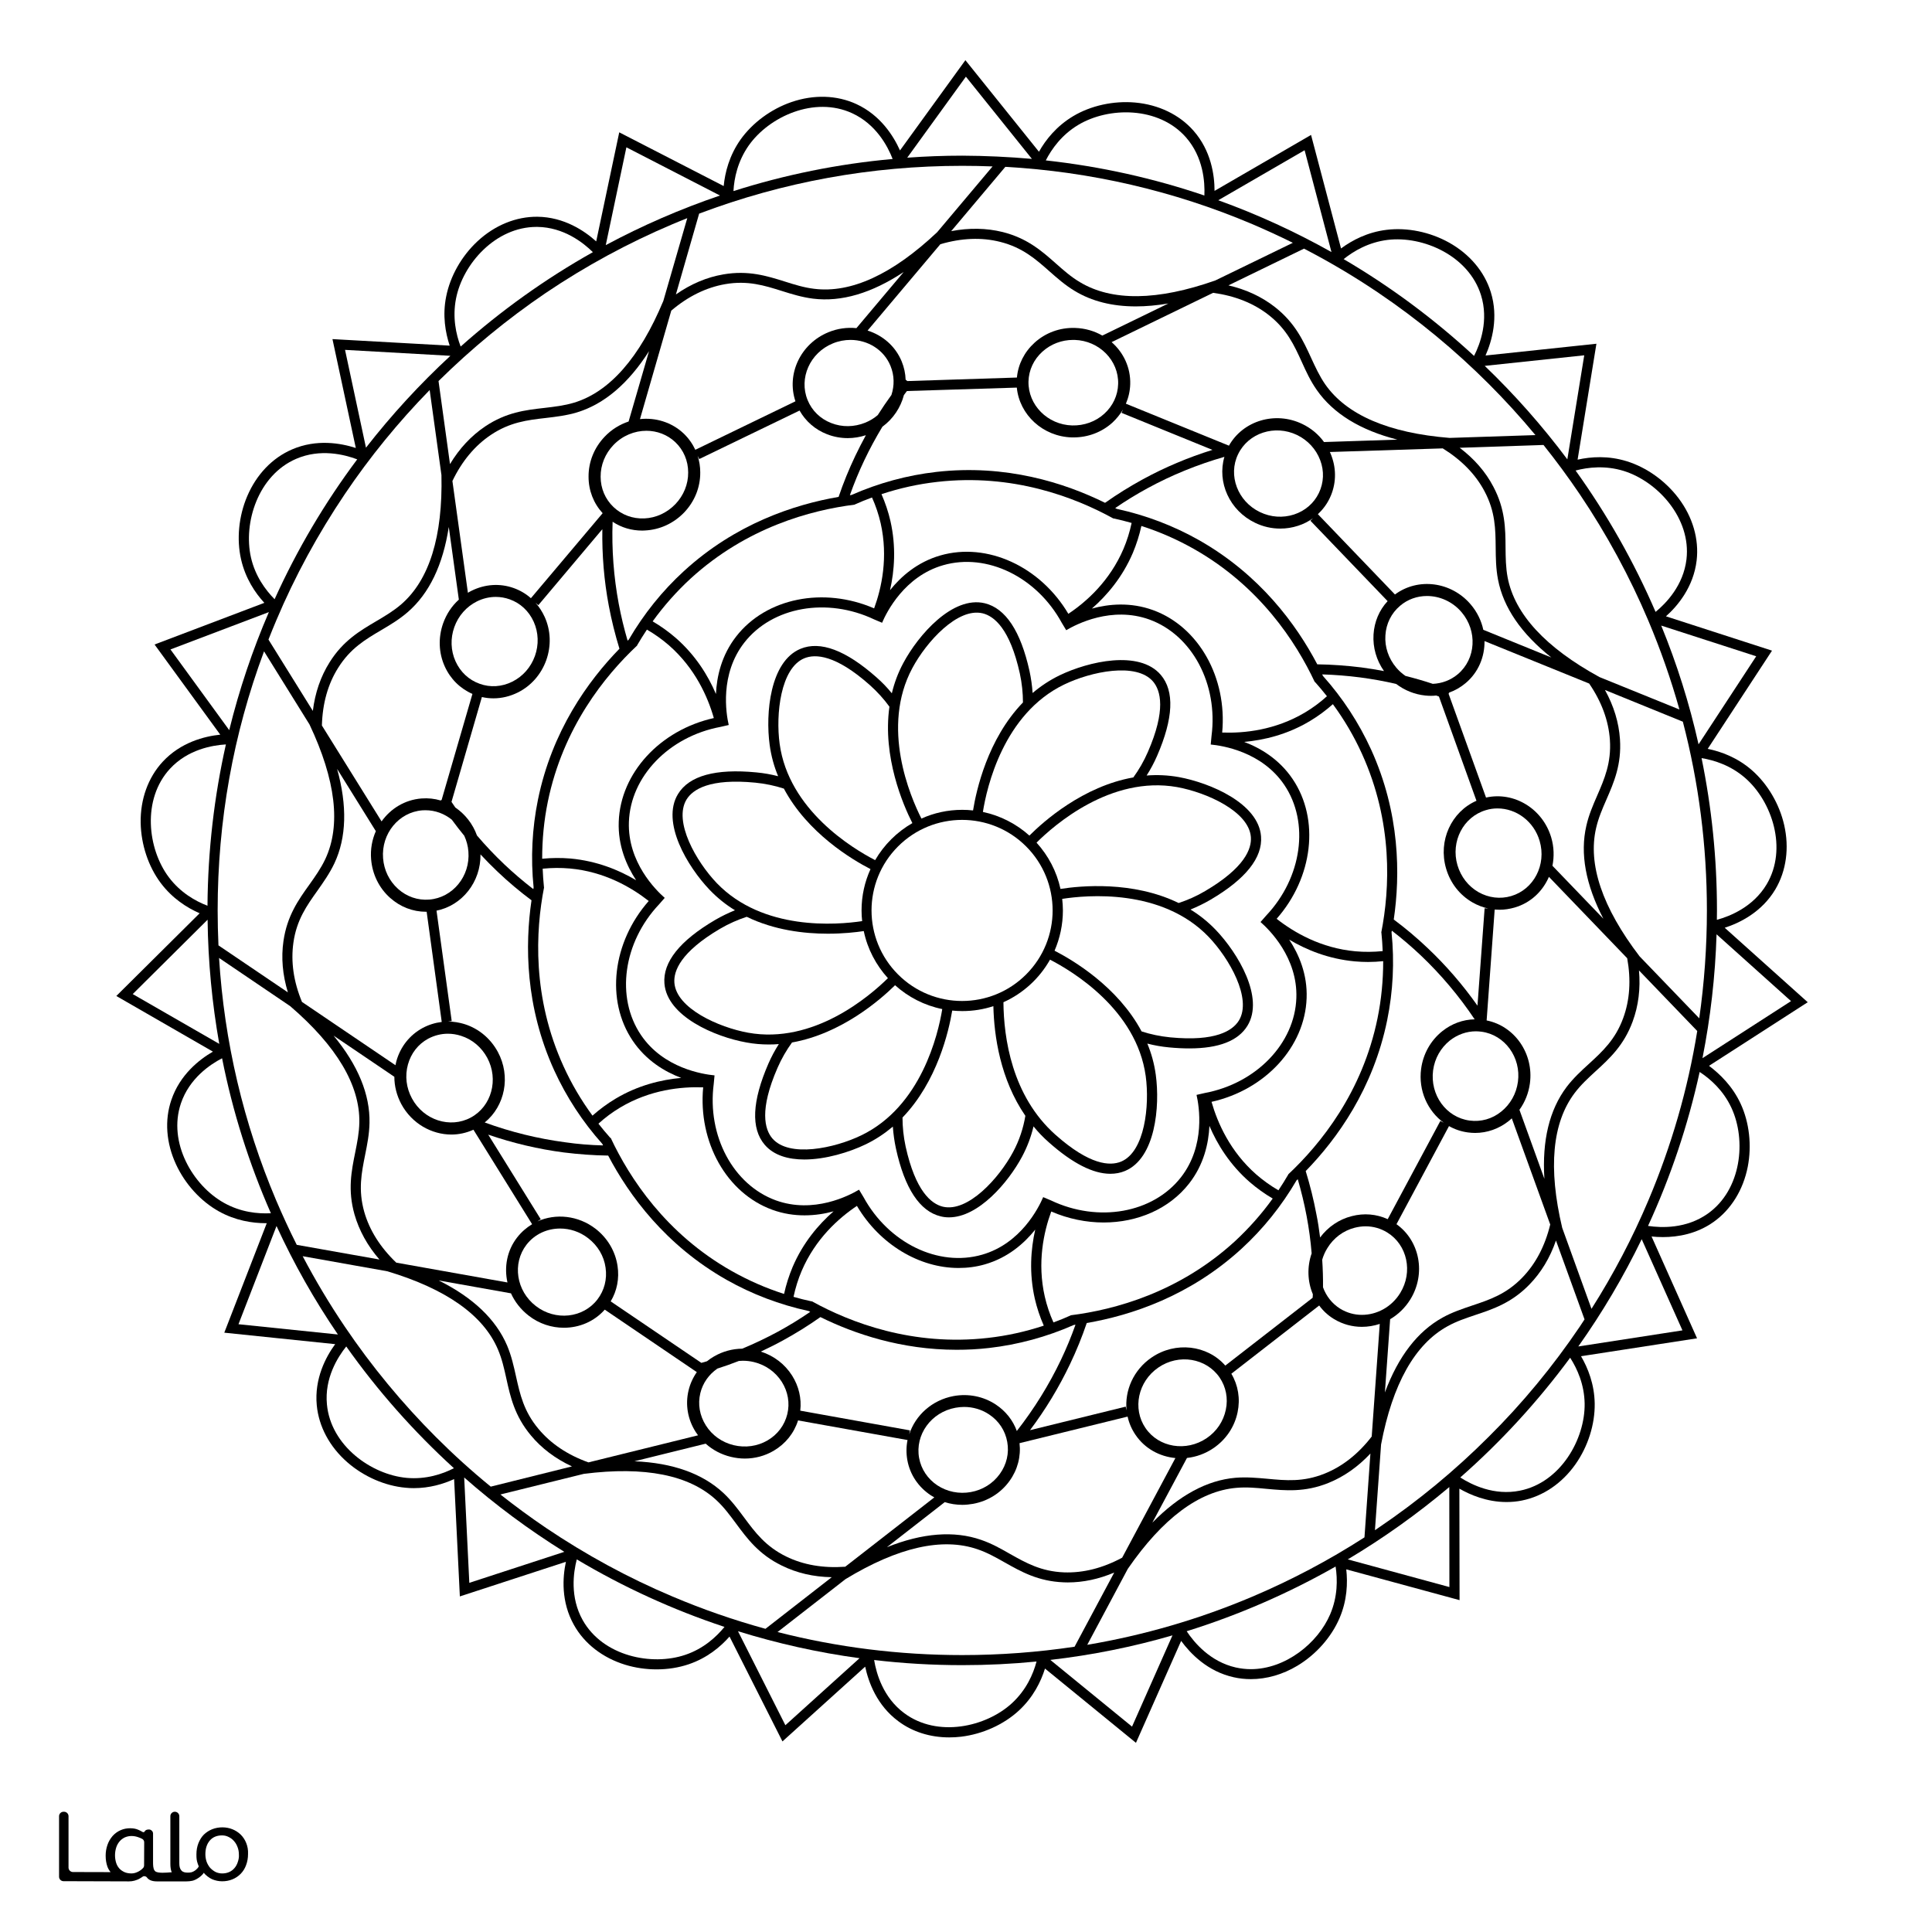 <?xml version="1.0" encoding="utf-8"?>
<!-- Generator: Adobe Illustrator 26.1.0, SVG Export Plug-In . SVG Version: 6.00 Build 0)  -->
<svg version="1.1" id="Layer_1" data-layer="Layer_1" xmlns="http://www.w3.org/2000/svg" xmlns:xlink="http://www.w3.org/1999/xlink" x="0px" y="0px"
	 viewBox="0 0 1920 1920" style="enable-background:new 0 0 1920 1920;" xml:space="preserve">
<rect x="0" y="0" width="1920" height="1920" fill="#808080" stroke="none"/>
<style type="text/css">
	.st0{fill:#FFFFFF;}
</style>
<g id="Black">
	<rect x="59" y="38" width="1799" height="1751"/>
</g>
<g id="Color">
	<path class="st0" d="M205,1843.1c0.4-2.5,0.7-5.1,1.4-7.5c3.8-12.8,19.2-14.2,26.6-6.1c1.4,1.5,2.6,3.3,3.5,5.1
		c2.7,5.6,2.7,11.5,0.5,17.2c-2.2,5.9-6.6,9.3-12.9,10.1c-6.3,0.8-11.3-1.7-15-6.7C206.4,1851.7,205.2,1847.6,205,1843.1z"/>
	<path class="st0" d="M144.3,1842.4c0,3.4-0.1,6.7,0,10.1c0.1,2.6-1,4.5-3.1,6.1c-5.9,4.4-12.4,4.5-18,1.4c-2.9-1.6-5-4-6.2-7.1
		c-2.4-6.1-2.3-12.2,0.3-18.2c3.1-7.3,10.3-10.9,18-9.2c2,0.4,4,1.2,5.9,2c2,0.8,3,2.3,3,4.5
		C144.3,1835.4,144.3,1838.9,144.3,1842.4C144.3,1842.4,144.3,1842.4,144.3,1842.4z"/>
	<path class="st0" d="M355,456.5c-12.7-4.8-36.7-10.9-60.7-0.5c-37.8,16.3-52.7,63.5-44.9,98c4.2,18.5,14.4,32.3,23.5,41.5
		C295.3,546,322.9,499.4,355,456.5z"/>
	<path class="st0" d="M1296.5,149.3l-85.8,49.7c39.1,14.1,76.7,31.4,112.5,51.5L1296.5,149.3z"/>
	<path class="st0" d="M267.2,608.3l-97.8,37.1l58.4,80.2C237.8,685,251,645.9,267.2,608.3z"/>
	<path class="st0" d="M447.6,353.6l-104.7-5.9l20.8,97.2C389.2,412.2,417.2,381.7,447.6,353.6z"/>
	<path class="st0" d="M589.2,250.6c-9.6-9.5-29.1-24.8-55.2-25.1c-0.3,0-0.5,0-0.8,0c-40.8,0-73.3,36.8-80,71.2
		c-3.7,18.8,0,35.6,4.6,47.7C498,308.6,542,277.1,589.2,250.6z"/>
	<path class="st0" d="M220.7,1051.7c-12,6.2-32.5,20-40.9,44.8c-13.2,39,11.9,81.7,42.8,98.9c16.6,9.3,33.6,11,46.6,10.3
		C247.7,1156.8,231.3,1105.3,220.7,1051.7z"/>
	<path class="st0" d="M224.5,739.8c-13.5,0.8-37.9,5-55.6,24.2c-27.9,30.3-22.3,79.5-1.2,107.7c11.5,15.3,26.4,23.8,38.5,28.4
		C206.6,845.1,212.9,791.4,224.5,739.8z"/>
	<path class="st0" d="M206.3,914l-74.4,73.9l86,49.5C210.8,997.2,206.8,956,206.3,914z"/>
	<path class="st0" d="M274.8,1218.4L237,1316l98.8,10.2C312.6,1292.2,292.2,1256.2,274.8,1218.4z"/>
	<path class="st0" d="M1025.5,157.9l-65.6-81.7l-58.3,80.5c18.1-1.3,36.3-2,54.7-2C979.6,154.8,1002.7,155.9,1025.5,157.9z"/>
	<path class="st0" d="M1688,739.7l57.3-87.5l-94.4-30.5C1666.4,659.5,1678.9,699,1688,739.7z"/>
	<path class="st0" d="M846.8,112.5c-37.4-17.2-82.5,3.3-102.8,32.2c-10.9,15.6-14.4,32.3-15.1,45.2c50.6-16.1,103.6-27,158.2-31.9
		C882.2,145.3,870.6,123.4,846.8,112.5z"/>
	<path class="st0" d="M1557.6,456.5l16.8-103.4l-98.9,10.5C1505.3,392.2,1532.8,423.3,1557.6,456.5z"/>
	<path class="st0" d="M1178.6,136.5c-27.2-30.9-76.7-30.5-107-12.4c-16.4,9.8-26.4,23.8-32.3,35.3c54.5,6,107.3,17.8,157.6,34.9
		C1197.5,180.7,1195.8,156.1,1178.6,136.5z"/>
	<path class="st0" d="M622.5,146.4L602,243.6c36.2-19.4,74.1-35.9,113.5-49.3L622.5,146.4z"/>
	<path class="st0" d="M1645.3,608.1c10.5-8.6,27.6-26.3,30.7-52.2c4.8-40.9-28.7-77.4-62.4-87.9c-18.2-5.6-35.3-3.7-47.8-0.4
		C1597.1,511.2,1623.8,558.3,1645.3,608.1z"/>
	<path class="st0" d="M466.4,1573l94.4-30.8c-35.2-21.9-68.5-46.6-99.5-73.9L466.4,1573z"/>
	<path class="st0" d="M1339.4,1549.7l101,27.5l-0.1-99.4C1408.7,1504.4,1375,1528.5,1339.4,1549.7z"/>
	<path class="st0" d="M1568.5,1338.1l103.5-16l-40.5-90.6C1613.4,1268.9,1592.3,1304.5,1568.5,1338.1z"/>
	<path class="st0" d="M1451.2,1468.3c11.4,7.3,33.6,18.3,59.3,13.1c40.4-8.1,64.8-51.2,64.3-86.5c-0.3-19.1-7.4-34.7-14.4-45.6
		C1528.3,1392.8,1491.7,1432.7,1451.2,1468.3z"/>
	<path class="st0" d="M1706.3,904.8c0,3.1,0,6.2-0.1,9.3c13-3.5,36.1-12.8,49.5-35.3c21-35.4,5.3-82.4-21.3-105.6
		c-14.3-12.5-30.7-17.7-43.4-19.8C1701,802.3,1706.3,852.9,1706.3,904.8z"/>
	<path class="st0" d="M1705.9,928.5c-1.3,42-6.1,83.1-14,123.1l88-56.7L1705.9,928.5z"/>
	<path class="st0" d="M1637.8,1218.3c13.4,2,38.1,2.9,59.4-12.2c33.6-23.8,38.4-73.1,23.5-105.1c-8-17.3-20.8-28.6-31.6-35.7
		C1677.4,1118.7,1660.1,1169.9,1637.8,1218.3z"/>
	<path class="st0" d="M0,0v1920h1920V0H0z M1729.8,1096.8c8.7,18.7,11.2,41.6,7.1,62.7c-4.5,23-16.6,42.5-33.9,54.8
		c-16.9,12-35.6,15.1-50.4,15.1c-4.1,0-7.9-0.2-11.3-0.6l45.2,101.2l-115.3,17.8c6.9,11.8,13.3,27.8,13.6,47
		c0.3,20.6-6.6,42.5-19,60.2c-13.5,19.2-32.4,32-53.3,36.2c-5.3,1.1-10.5,1.5-15.4,1.5c-19.4,0-36-7.1-46.8-13.3l0.2,110.8
		l-112.6-30.6c1.5,13.6,0.9,30.8-6.7,48.5c-8.1,18.9-23.4,36.2-41.9,47.3c-14.7,8.8-30.6,13.3-46.2,13.3c-5.8,0-11.6-0.6-17.2-1.9
		c-25.9-5.8-42.8-23.4-52.1-36.1l-44.9,101.3l-90.4-73.8c-4.1,13.1-11.7,28.5-25.8,41.6c-15.1,14-36.1,23.5-57.5,26.1
		c-4,0.5-8,0.7-11.9,0.7c-18.9,0-36.5-5.5-50.6-16.1c-21.3-15.8-29.6-38.8-32.9-54.2l-82.2,74.3l-52.6-104.2
		c-9.1,10.3-22.3,21.3-40.5,27.5c-10,3.4-20.9,5.1-32,5.1c-10.5,0-21.1-1.5-31.2-4.6c-22.4-6.9-40.5-20.9-50.9-39.5
		c-13-23.1-11.3-47.5-8-62.8L457,1586.5l-5.7-116.6c-10.7,4.9-24.4,9-40.1,9c-2.6,0-5.3-0.1-8-0.4c-20.5-1.8-41.6-11-57.9-25.2
		c-17.7-15.4-28.5-35.6-30.5-56.8c-2.5-26.4,9-48,18.3-60.7l-110.2-11.4l42.2-108.8c-0.3,0-0.6,0-0.9,0c-13.5,0-30.2-2.6-46.6-11.7
		c-18-10-33.5-27-42.6-46.6c-9.9-21.3-11.6-44.1-4.7-64.2c8.5-25.1,27.8-40.2,41.3-48l-96-55.3l82.8-82.2
		c-12.6-5.5-27.1-14.7-38.6-30c-12.4-16.5-19.6-38.3-20-59.9c-0.4-23.4,7.4-45,21.8-60.6c18-19.5,41.7-25.4,57.3-27l-65.3-89.6
		l109.1-41.4c-9.3-10.1-18.8-24.4-23.1-43.1c-4.6-20.1-2.4-43,6.1-62.9c9.2-21.6,25-38.1,44.6-46.5c24.4-10.5,48.4-6.2,63.3-1.4
		L330.4,337l116.5,6.5c-4.3-13-7.3-30-3.5-48.8c4-20.2,15.3-40.2,31.1-54.9c17.2-16,38.4-24.6,59.6-24.4c26.5,0.3,46.8,14,58.4,24.5
		l22.9-108.4l103.8,53.4c1.3-13.6,5.6-30.3,16.6-46c11.9-16.8,30.4-30.5,50.8-37.5c22.2-7.6,45-6.9,64.4,2
		c24.1,11.1,37,31.8,43.4,46.1l65-89.7l73.1,91c6.7-11.9,17.4-25.4,33.9-35.3c17.7-10.6,40.2-15.5,61.7-13.6c23.3,2.1,43.9,12,58,28
		c17.5,19.9,20.9,44.1,20.9,59.8l95.9-55.6l29.8,112.8c11-8.1,26.2-16.2,45.3-18.5c20.5-2.5,43,2.1,61.9,12.6
		c20.5,11.4,35.3,28.9,41.6,49.2c7.9,25.3,1.1,48.8-5.2,63.1l110.2-11.7l-18.7,115.2c13.4-3,30.6-4.1,48.9,1.6
		c19.7,6.1,38.4,19.5,51.4,36.7c14.1,18.7,20.5,40.7,18,61.9c-3.1,26.3-18.8,45.1-30.5,55.5l105.4,34.1l-63.9,97.6
		c13.4,2.7,29.6,8.7,44,21.3c15.5,13.6,27.2,33.4,32,54.4c5.2,22.8,2.1,45.5-8.7,63.8c-13.5,22.8-35.5,33.5-50.4,38.3l82.5,74
		l-98.1,63.2C1709.3,1067.4,1721.7,1079.4,1729.8,1096.8z"/>
	<path class="st0" d="M344.1,1338.1c-8.5,10.6-21.7,31.5-19.2,57.6c3.8,41,44.1,69.8,79.3,73c19,1.7,35.4-3.7,46.9-9.6
		C411.2,1422.7,375.3,1382.2,344.1,1338.1z"/>
	<path class="st0" d="M1179.3,1621.1c7.5,11.3,23.3,30.2,48.7,36c5,1.1,10,1.7,15,1.7c34.7,0,66.8-26.1,78.9-54.5
		c7.5-17.5,7.4-34.7,5.4-47.5C1280.9,1583.2,1231.3,1604.9,1179.3,1621.1z"/>
	<path class="st0" d="M579.1,1610.1c20.2,35.9,68.7,45.8,102.1,34.4c18-6.1,30.6-17.7,38.8-27.7c-51.6-17.1-100.8-39.7-146.8-67.1
		C569.8,1562.8,566.3,1587.3,579.1,1610.1z"/>
	<path class="st0" d="M1125,1715.9l40.2-90.7c-39.2,11.4-79.8,19.6-121.4,24.4L1125,1715.9z"/>
	<path class="st0" d="M1471.8,293.3c-12.3-39.3-57.7-59.1-92.7-54.9c-18.9,2.3-33.7,11-43.8,19.1c46.7,27.4,90.1,59.7,129.6,96.2
		C1471.1,341.6,1479.6,318.3,1471.8,293.3z"/>
	<path class="st0" d="M780.5,1714.5l73.7-66.6c-41.4-5.6-81.8-14.7-120.8-26.8L780.5,1714.5z"/>
	<path class="st0" d="M868.7,1649.7c2.2,13.4,8.9,37.2,29.9,52.8c33,24.6,81.4,13.9,107.3-10.1c14-13,20.9-28.7,24.2-41.2
		c-24.3,2.4-48.9,3.6-73.8,3.6C926.6,1654.8,897.4,1653.1,868.7,1649.7z"/>
	<path class="st0" d="M1669,705.1c-8.4-30-18.7-59.4-30.9-88.3c-18.5-43.8-41.5-86.1-68.2-125.7c-11.3-16.7-23.3-33-36-48.9
		l-83.3,2.8c14.5,11,25.8,23.9,33.5,38.7c11.8,22.3,12,41.7,12.1,60.4c0.1,10.2,0.2,19.9,2.1,29.9c7,36.3,37.7,69.6,91.3,98.9l0,0
		L1669,705.1z"/>
	<path class="st0" d="M648.6,617.5c8.2,4.8,15.8,10.3,22.9,16.4c19.8,17.3,32.2,37.5,40,55.8c0.8-17.4,5.5-38.5,20.2-57.3
		c29.8-38.2,86.8-49.5,137-27.8c7.5-20.5,14.1-50.8,6.5-84.6c-2-8.7-4.9-17.4-8.6-25.6c-5.8,2.1-11.5,4.4-17.2,7l0,0.1
		c-43.8,5.5-107.5,22.7-163,73.4C672.4,587.8,659.8,602,648.6,617.5z"/>
	<path class="st0" d="M1116.5,545.5c3.5-8.2,6.2-16.9,8.1-25.8c-5.9-1.7-11.9-3.2-18-4.5l-0.1,0.1c-38.6-21.3-100.3-44.9-175-36.4
		c-18.8,2.1-37.4,6.2-55.5,12.2c3.8,8.6,6.8,17.6,8.9,26.7c5.8,25.6,4,49.3-0.4,68.7c10.9-13.6,27.1-27.9,50-34.5
		c46.5-13.4,99.3,10.9,127.2,58C1079.8,598,1102.9,577.3,1116.5,545.5z"/>
	<path class="st0" d="M1579,1057.3c13.5-12.4,26.3-24.1,34.1-45.5c6.6-17.9,7.9-37.9,4-59.5l-77.8-80.9
		c-6.2,14.4-18.2,25.9-34.1,30.5c-4.9,1.4-9.9,2.2-14.9,2.2c-1.6,0-3.2-0.1-4.9-0.2l-8,110.2c27.9,5.6,47,33,43,62.6
		c-1.3,9.6-4.9,18.6-10.4,26.2l24.8,68.6c-2.4-38.1,5-68.6,22.1-91.3C1563.6,1071.4,1571.4,1064.2,1579,1057.3z"/>
	<path class="st0" d="M560,1059.6c7.8,17.2,17.5,33.7,28.8,49.1c7.1-6.3,14.7-11.9,22.7-16.7c22.5-13.5,45.7-19,65.5-20.8
		c-16.3-6.1-34.9-17.2-48.2-36.9c-27.1-40.1-20.3-97.8,15.9-138.9c-17.2-13.5-44-29.2-78.4-32.3c-8.9-0.8-18-0.7-27,0.2
		c0.2,6.2,0.7,12.3,1.3,18.5l0.1,0C532.2,925.2,528.8,991.2,560,1059.6z"/>
	<path class="st0" d="M1142.3,615.7c-37.6-13.6-72.8,4.7-82.7,10.6l-4.4-7.3l0,0c-24.9-45.7-74.5-69.8-117.9-57.3
		c-38.4,11-56.2,46.6-60.7,57.2l-7.8-3.3l0,0c-47-22.3-101.3-12.6-129.1,23c-24.6,31.5-18.1,70.7-15.5,81.9l-8.3,1.9l0,0
		c-51.1,9.6-89.4,49.3-90.9,94.5c-1.4,40,26.9,67.8,35.6,75.4l-5.6,6.4l0,0c-35.7,37.8-43.3,92.5-18,129.9
		c22.4,33.1,61.6,39,73.1,40.1l-0.8,8.5l0,0c-6.7,51.6,19.3,100.2,61.7,115.7c37.6,13.6,72.8-4.7,82.7-10.6l4.4,7.3l0,0
		c24.9,45.7,74.5,69.8,117.9,57.3c38.4-11,56.2-46.6,60.7-57.2l7.8,3.3l0,0c47,22.3,101.3,12.6,129.1-23
		c24.6-31.5,18.1-70.7,15.5-81.9l8.3-1.9l0,0c51.1-9.6,89.4-49.3,90.9-94.5c1.4-40-26.9-67.8-35.6-75.4l5.6-6.4l0,0
		c35.7-37.8,43.3-92.5,18-129.9c-22.4-33.1-61.6-39-73.1-40.1l0.8-8.5l0,0C1210.7,679.8,1184.7,631.1,1142.3,615.7z M1253.2,831.1
		c1.7,21.2-15.2,42.5-50.3,63.1c-6.5,3.8-13.2,7-19.8,9.7c8.9,5.4,17.3,12.1,25.1,20.2c22,23,48.6,67.3,31.5,95.3
		c-9.2,15-28.5,22.5-57.7,22.5c-6.2,0-12.9-0.3-20.1-1c-7.5-0.7-14.8-2-21.7-3.8c4,9.6,6.9,20,8.4,31c4.3,31.5-0.3,83-30.6,95.6
		c-4.5,1.9-9.4,2.8-14.6,2.8c-17.1,0-37.6-10.4-61-31.2c-5.7-5-10.8-10.3-15.3-15.9c-2.4,10.1-6.1,20.2-11.4,30.1
		c-13.7,25.6-43.3,60.3-72.6,60.3c-2.8,0-5.6-0.3-8.3-1c-20.7-5-35.7-27.6-44.4-67.3c-1.6-7.4-2.6-14.7-3.1-21.9
		c-7.9,6.7-16.8,12.7-26.9,17.6c-16.4,7.9-39.9,15.1-61.1,15.1c-15.8,0-30.2-4-39.3-14.6c-13.9-16.2-12.6-43.3,3.6-80.6
		c3-6.9,6.5-13.4,10.4-19.5c-3.3,0.3-6.6,0.4-10,0.4c-7.3,0-14.7-0.6-22.2-2c-31.3-5.6-78.9-25.9-81.5-58.6
		c-1.7-21.2,15.2-42.5,50.3-63.1c6.5-3.8,13.2-7,19.8-9.7c-8.9-5.4-17.3-12.1-25.1-20.2c-22-23-48.6-67.3-31.5-95.3
		c11.1-18.2,37.3-25.4,77.8-21.5c7.5,0.7,14.8,2,21.7,3.8c-4-9.6-6.9-20-8.4-31c-4.3-31.5,0.3-83,30.6-95.6
		c19.7-8.2,45.1,1.4,75.5,28.3c5.7,5,10.8,10.3,15.3,15.9c2.4-10.1,6.1-20.2,11.4-30.1c15-28,49-67,80.9-59.4
		c20.7,5,35.7,27.6,44.5,67.3c1.6,7.4,2.6,14.7,3.1,21.9c7.9-6.7,16.8-12.7,26.9-17.6c28.7-13.8,79-25.4,100.4-0.5
		c13.9,16.2,12.6,43.3-3.6,80.6c-3,6.9-6.5,13.4-10.4,19.5c10.4-0.8,21.1-0.4,32.2,1.6C1203,778.1,1250.6,798.4,1253.2,831.1z"/>
	<path class="st0" d="M599.3,1138.3c-0.2-0.5-0.5-1-0.7-1.5c-19.7-22-35.7-46.6-47.8-73c-28.9-63.5-29.1-124.8-22.6-169.1
		c-11.8-8.8-23.1-18.3-33.7-28.4c-5.8-5.5-11.5-11.3-17-17.2c0.4,27.3-18.2,50.8-43.7,55.9l15.1,109.7l-3.6,0.5
		c5.5,0,11,0.9,16.5,2.6c14.1,4.5,25.7,14.3,32.9,27.5v0c13.2,24.4,7.1,53.9-13,70.2c26,9.5,52.9,16.1,80.1,19.7
		C574.2,1137,586.8,1138,599.3,1138.3z"/>
	<path class="st0" d="M294.9,1237.1l82.2,14.6c-11.9-13.7-20.2-28.8-24.8-44.8c-6.9-24.3-3-43.3,0.7-61.6c2-10,3.9-19.5,4.1-29.7
		c0.7-37-22.4-75.9-68.7-115.7l0,0l-70.7-47.9c5.2,83.2,24.2,164,56.7,240.8C280.8,1207.8,287.6,1222.6,294.9,1237.1z"/>
	<path class="st0" d="M1353.4,748.9c-7.8-17.2-17.5-33.7-28.8-49.1c-7.1,6.3-14.7,11.9-22.7,16.7c-22.5,13.5-45.6,19-65.5,20.8
		c16.3,6.1,34.9,17.2,48.2,36.9c27.1,40.1,20.3,97.8-15.9,138.9c17.2,13.5,44,29.2,78.4,32.3c8.9,0.8,18,0.7,27-0.2
		c-0.2-6.2-0.7-12.3-1.3-18.5l-0.1,0C1381.2,883.4,1384.6,817.4,1353.4,748.9z"/>
	<path class="st0" d="M945.3,229.7c17.9-3.4,35-3.1,51.2,0.9c24.5,6.2,39,19,53,31.4c7.7,6.8,14.9,13.2,23.7,18.4
		c31.7,19.1,77,18.6,134.6-1.7l0,0l77-37.4c-13.3-6.6-26.8-12.8-40.4-18.6c-78.2-33.1-160.5-52.1-245.3-56.9L945.3,229.7z"/>
	<path class="st0" d="M1220.8,283.6c17.7,4.1,33.3,11.4,46.4,21.7c19.8,15.6,27.9,33.2,35.7,50.2c4.3,9.3,8.3,18.1,14.1,26.5
		c21.2,30.3,62.8,48.3,123.6,53.2l0,0l85.3-2.8c-14.7-17.7-30.2-34.7-46.4-50.9c-33.5-33.5-70.3-63.9-109.5-90.4
		c-23.8-16.1-48.6-30.8-74.1-44L1220.8,283.6z"/>
	<path class="st0" d="M1306.6,677.8c-18.7-39.9-54.8-95.3-120.2-132.3c-16.5-9.3-33.9-17-52.1-22.8c-2,9.2-4.9,18.2-8.5,26.8
		c-10.3,24.1-25.7,42.2-40.7,55.3c16.8-4.6,38.3-6.6,60.7,1.5c45.5,16.5,73.9,67.2,68.8,121.7c21.8,0.8,52.7-2.3,82.4-20
		c7.7-4.6,15-10,21.7-16.1c-3.8-4.8-7.8-9.6-11.9-14.2L1306.6,677.8z"/>
	<path class="st0" d="M640.8,527.2c-0.8,0-1.7,0.1-2.5,0.1c-10.7,0-20.8-3-29.5-8.8c-1,27.4,1.1,54.9,6.1,81.6
		c2.3,12.3,5.3,24.6,8.8,36.6c0.4-0.4,0.8-0.8,1.2-1.1c14.9-25.5,33.3-48.4,54.7-68c51.4-47.1,109.7-66.2,153.8-73.8
		c4.7-13.9,10.3-27.6,16.6-40.8c3.3-6.9,6.8-13.7,10.5-20.5c-5.9,1.9-12,2.9-18,2.9c-7,0-14.1-1.3-20.7-3.9
		c-11.8-4.6-21.2-12.9-27.2-23.5l-99.7,48.2l-1.6-3.2c1.7,5.2,2.6,10.8,2.6,16.5c0.1,14.8-5.6,28.9-16,39.8
		C669.4,520.2,655.6,526.5,640.8,527.2z"/>
	<path class="st0" d="M901.3,388.6c-1,1.3-2,2.6-3,4c-3.2,12.3-10.6,23.6-21.4,31.5c-6.5,10.8-12.5,21.8-17.9,33.2
		c-5.4,11.3-10.2,23-14.4,34.8c0.6-0.1,1.1-0.1,1.6-0.2c27-11.9,55.4-19.6,84.2-22.9c69.3-7.9,127.7,10.9,167.8,30.7
		c12-8.5,24.6-16.3,37.4-23.3c22-12,45.2-21.8,69.3-29.3l-90.3-36.8l1.4-3.3c-2.8,4.7-6.3,9.1-10.5,13
		c-10.5,9.5-24.2,14.7-38.6,14.7c-0.6,0-1.1,0-1.7,0c-28.8-0.8-52.1-22.5-54.7-49.5L901.3,388.6z"/>
	<path class="st0" d="M452.5,802.5c9.7,6.6,17.4,16.3,21.5,27.8c8.6,10.1,17.7,19.7,27.3,28.8c9.1,8.6,18.7,16.8,28.7,24.5
		c0.1-0.5,0.2-1.1,0.3-1.6c-3-29.4-1.5-58.7,4.3-87.2c13.9-68.3,49.8-118.1,81-150.1c-4.3-14-7.9-28.4-10.6-42.8
		c-4.7-24.9-6.8-50.4-6.4-76L535,601.4l-2.8-2.3c3.7,4.1,6.7,8.8,9.1,14c6.1,13.5,6.6,28.7,1.6,42.9c-5.1,14.2-15.1,25.6-28.3,32.2
		c-7.7,3.8-15.9,5.8-24.2,5.8c-3.9,0-7.7-0.4-11.5-1.3l-30.2,104.2C449.9,798.7,451.2,800.6,452.5,802.5z"/>
	<path class="st0" d="M697,1354.4c1.9-0.5,3.7-1.1,5.6-1.6c2.2-1.8,4.5-3.4,7-4.8c8.6-5,18.2-7.6,28-7.7c12.1-5,24-10.7,35.5-16.9
		c11-6,21.8-12.6,32.1-19.7c-0.5-0.3-1-0.5-1.5-0.8c-28.9-6.3-56.3-16.7-81.6-31c-60.7-34.4-96.9-83.9-117.7-123.5
		c-14.7-0.2-29.5-1.3-44-3.1c-25.5-3.3-50.7-9.3-75.2-17.7l52.2,84.1l-3.3,2.1c18.1-8.1,40.4-6,57.7,7.3
		c11.9,9.2,19.7,22.3,21.9,36.9c1.9,12.5-0.5,24.8-6.8,35.3L697,1354.4z"/>
	<path class="st0" d="M1304.7,1286.2c-5.3-12.5-5.9-27.1-1.2-40.6c-1-12.5-2.7-24.9-5-37.1c-2.3-12.3-5.3-24.6-8.8-36.6
		c-0.4,0.4-0.8,0.8-1.2,1.1c-14.9,25.5-33.3,48.4-54.7,68c-51.4,47.1-109.7,66.2-153.8,73.8c-4.7,13.9-10.3,27.6-16.6,40.8
		c-11,23.1-24.3,45.1-39.8,65.7l95.1-23.4l0.9,3.8c-2.1-19.7,6.8-40.3,24.8-52.6c23.8-16.3,55.4-12.4,73.3,8l86.8-67.4
		C1304.6,1288.6,1304.7,1287.4,1304.7,1286.2z"/>
	<path class="st0" d="M1587.2,790.8c7.3-16.8,14.2-32.7,12.7-55.5c-1.3-19-8.2-37.9-20.6-56l-104-42.2c0.2,15.7-6.1,31.1-18.7,41.7
		c-5,4.2-10.5,7.4-16.5,9.5l-0.5,1.2l37.2,103.1c27.8-6.2,56.3,11,64.8,39.7c2.8,9.5,3,19.1,1.2,28.1l50.6,52.6
		c-17.6-33.8-23.3-64.8-16.9-92.4C1578.9,809.9,1583.1,800.2,1587.2,790.8z"/>
	<path class="st0" d="M1140.4,485.2c-11,6-21.8,12.6-32.1,19.7c0.5,0.3,1,0.5,1.5,0.8c28.9,6.3,56.3,16.7,81.6,31
		c60.7,34.4,96.9,83.9,117.7,123.5c14.7,0.2,29.5,1.3,44,3.1c7.4,1,14.9,2.2,22.3,3.6c-7.5-10.7-11.2-23.4-10.4-36.4
		c0.8-12.6,5.7-24.2,14-33.1l-76.7-79.9l2.6-2.5c-4.5,3.2-9.5,5.8-14.9,7.5c-5.8,1.9-11.7,2.8-17.7,2.8c-8.6,0-17.1-1.9-25.1-5.8
		c-25.3-12.2-37.8-40.2-30.4-65.5C1190,461.7,1164.4,472.1,1140.4,485.2z"/>
	<path class="st0" d="M806.8,1293.2c38.6,21.3,100.3,44.9,175,36.4c18.8-2.1,37.4-6.2,55.5-12.2c-3.8-8.6-6.8-17.6-8.9-26.7
		c-5.8-25.6-4-49.3,0.4-68.7c-10.9,13.6-27.1,27.9-50,34.5c-8.6,2.5-17.4,3.6-26.2,3.6c-39,0-78.3-23.3-101-61.7
		c-18.2,12.2-41.3,32.8-54.9,64.6c-3.5,8.2-6.2,16.9-8.1,25.8c5.9,1.7,11.9,3.2,18,4.5L806.8,1293.2z"/>
	<path class="st0" d="M606.9,1130.8c18.7,39.9,54.8,95.3,120.2,132.3c16.5,9.3,33.9,17,52.1,22.8c2-9.2,4.9-18.2,8.5-26.8
		c10.3-24.1,25.7-42.2,40.7-55.3c-8.6,2.4-18.4,4-28.9,4c-10.1,0-20.9-1.5-31.9-5.5c-45.5-16.5-73.9-67.2-68.8-121.7
		c-21.8-0.8-52.7,2.3-82.4,20c-7.7,4.6-15,10-21.7,16.1c3.8,4.8,7.8,9.6,11.9,14.2L606.9,1130.8z"/>
	<path class="st0" d="M1264.8,1191.1c-8.2-4.8-15.8-10.3-22.9-16.4c-19.8-17.3-32.2-37.5-40-55.8c-0.8,17.4-5.5,38.5-20.2,57.3
		c-19.7,25.2-51.2,38.7-84.9,38.7c-17.3,0-35.1-3.6-52.1-10.9c-7.5,20.5-14.1,50.8-6.4,84.6c2,8.7,4.9,17.4,8.6,25.6
		c5.8-2.1,11.5-4.4,17.2-7l0-0.1c43.8-5.5,107.5-22.7,163-73.4C1241,1220.8,1253.7,1206.6,1264.8,1191.1z"/>
	<path class="st0" d="M544.4,796.8c-3.8,18.6-5.6,37.5-5.6,56.6c9.4-0.9,18.9-1,28.2-0.2c26.1,2.4,48.1,11.4,65.2,21.6
		c-9.6-14.6-18.2-34.4-17.3-58.2c1.7-48.4,41.1-91.1,94.5-103c-6-21-18.5-49.4-44.5-72.2c-6.8-5.9-14.2-11.2-22-15.7
		c-3.4,5.1-6.7,10.4-9.8,15.7l0.1,0.1C601,671.7,559.5,723.1,544.4,796.8z"/>
	<path class="st0" d="M1369,1011.8c3.8-18.6,5.6-37.5,5.6-56.6c-5,0.5-10,0.8-15,0.8c-4.4,0-8.8-0.2-13.2-0.6
		c-26.1-2.4-48.1-11.4-65.2-21.6c9.6,14.6,18.2,34.4,17.3,58.2c-1.7,48.4-41.1,91.1-94.5,103c6,21,18.5,49.4,44.5,72.2
		c6.8,5.9,14.2,11.2,22,15.7c3.4-5.1,6.7-10.4,9.8-15.7l-0.1-0.1C1312.4,1136.9,1354,1085.5,1369,1011.8z"/>
	<path class="st0" d="M568.4,1457.3c-16.5-7.7-30.2-18-40.8-30.8c-16.2-19.4-20.4-38.3-24.4-56.5c-2.2-10-4.3-19.4-8.3-28.8
		c-14.4-34.1-51.4-60.2-109.9-77.8l0,0l-84.2-15c12.7,24.1,26.7,47.6,42,70.2c26.5,39.2,56.9,76,90.4,109.5
		c17.3,17.3,35.5,33.8,54.5,49.3L568.4,1457.3z"/>
	<path class="st0" d="M671.7,292.6c14.9-10.4,30.7-17.1,47.1-19.9c24.9-4.3,43.3,1.5,61.2,7.1c9.8,3.1,19,6,29.1,7.2
		c36.7,4.6,77.9-14.4,122.3-56.3l0,0l55-65.3c-10-0.4-20.1-0.6-30.2-0.6c-90.2,0-178,16-261.4,47.5L671.7,292.6z"/>
	<path class="st0" d="M427,387.6c-31.1,31.8-59.5,66.6-84.3,103.4c-26.7,39.6-49.7,81.8-68.2,125.7c-2.7,6.3-5.2,12.6-7.7,18.9
		l44.1,70.9c2.2-18,7.8-34.3,16.7-48.4c13.4-21.4,30.1-31.2,46.2-40.7c8.8-5.2,17.1-10.1,24.9-16.8c28-24.2,41.4-67.5,40-128.5l0,0
		L427,387.6z"/>
	<path class="st0" d="M216.3,904.8c0,11.6,0.3,23.2,0.8,34.7l69,46.7c-5.3-17.4-6.8-34.5-4.4-51c3.6-25,14.8-40.8,25.7-56
		c5.9-8.3,11.5-16.2,15.9-25.5c15.7-33.5,10.4-78.5-15.7-133.7l0,0l-45.2-72.7C231.7,729.6,216.3,816,216.3,904.8z"/>
	<path class="st0" d="M573.5,409.8c-10.6,3.2-21.1,4.4-31.3,5.6c-18.2,2.1-35.4,4.1-54.4,16.8c-15.8,10.6-28.7,26-38.2,45.8
		L465,589.1c1.2-0.7,2.3-1.4,3.6-2c13.3-6.6,28.2-7.6,41.9-2.7c6.4,2.3,12.2,5.7,17.1,10.1l71.3-84.5c-9-9.8-14-22.5-14-36.2
		c-0.1-14.8,5.6-28.9,16-39.8c6.8-7.2,15.1-12.2,23.8-15.1L645,349C624.5,381.1,600.6,401.5,573.5,409.8z"/>
	<path class="st0" d="M435.8,378.7l11.4,82.5c9.4-15.6,21.1-28.1,34.9-37.4c21-14.1,40.2-16.3,58.8-18.4c10.2-1.2,19.8-2.3,29.5-5.2
		c35.4-10.7,65.3-44.8,88.8-101.1l0,0l23.8-82.3c-5,2-10,4-14.9,6.1c-43.8,18.5-86.1,41.5-125.7,68.2
		C504.4,316.9,468.6,346.3,435.8,378.7z"/>
	<path class="st0" d="M1569.9,1318.5c1.6-2.4,3.2-4.8,4.8-7.3l-28.4-78.4c-5.9,17.2-14.8,31.9-26.4,43.8
		c-17.6,18.1-35.9,24.3-53.7,30.2c-9.7,3.3-18.9,6.3-27.8,11.3c-32.4,17.9-54.5,57.4-65.9,117.4l0,0l-6.1,85.2
		c1.2-0.8,2.4-1.6,3.5-2.4c39.2-26.5,76-56.9,109.5-90.4C1513,1394.6,1543.4,1357.7,1569.9,1318.5z"/>
	<path class="st0" d="M1581.6,1300.7c21.8-34.3,40.8-70.5,56.6-107.9c22.9-54.2,39.2-110.5,48.5-168.2l-57.9-60.2
		c1.6,18.1-0.5,35.1-6.3,50.8c-8.7,23.7-23,36.8-36.8,49.4c-7.5,6.9-14.7,13.5-20.8,21.6c-22.3,29.5-26.5,74.6-12.4,134l0,0
		L1581.6,1300.7z"/>
	<path class="st0" d="M405.2,608.3c-8.4,7.3-17.5,12.7-26.3,17.9c-15.8,9.3-30.7,18.1-42.8,37.4c-10.2,16.1-15.6,35.4-16.2,57.4
		l59.3,95.3c9.1-12.8,23.2-21.5,39.7-22.8c6.6-0.5,13,0.2,19,2l1-0.6l30.6-105.3c-12.2-5.3-21.9-14.9-27.5-27.3
		c-6.1-13.5-6.6-28.7-1.6-42.9c3.3-9.2,8.6-17.2,15.6-23.5l-10-72.2C440.2,561.3,426.7,589.7,405.2,608.3z"/>
	<path class="st0" d="M925,1486c-12.4-8.2-20.7-20.6-23.3-35c-1.2-6.8-1.1-13.5,0.2-19.9l-108.8-19.5c-4,12.7-12.5,23.3-24.3,30.2
		c-8.7,5.1-18.6,7.7-28.6,7.7c-4.6,0-9.3-0.6-13.9-1.7c-9.5-2.3-18-6.8-25-13.1l-70.8,17.5c38.1,1.6,67.7,12.2,88.5,31.6
		c8.1,7.6,14.4,16.1,20.5,24.3c10.9,14.7,21.2,28.6,41.7,38.7c17.1,8.4,36.9,11.8,58.8,10.2l88.5-68.9
		C927.3,1487.4,926.2,1486.7,925,1486z"/>
	<path class="st0" d="M975,1530.3c10.5,3.6,19.7,8.8,28.6,13.9c16,9,31,17.5,53.8,18.4c19.1,0.7,38.5-4.2,57.8-14.6l52.9-99
		c-15.6-1.5-30.3-9.3-39.6-23c-3.9-5.7-6.5-11.9-7.9-18.2l-107.4,26.4c1.5,13.2-1.9,26.4-9.9,37.5c-8.6,12-21.5,20.1-36.3,22.8
		c-3.5,0.6-7.1,1-10.6,1c-6,0-11.9-0.9-17.5-2.7l-57.5,44.8C916.8,1523.4,948.2,1521,975,1530.3z"/>
	<path class="st0" d="M1696.3,904.8c0-64-8-126.7-23.9-187.6l-77.4-31.5c8.8,15.9,13.8,32.3,14.9,48.9c1.7,25.2-6,42.9-13.5,60.1
		c-4.1,9.4-7.9,18.2-10.2,28.2c-8.4,36,6.1,78.9,43.2,127.5l0,0l59.3,61.6C1693.7,976.9,1696.3,941,1696.3,904.8z"/>
	<path class="st0" d="M315.5,885.1c-10.6,14.9-20.7,29-23.9,51.6c-2.7,18.9,0.1,38.7,8.5,59l92.9,62.9c0.3-1.3,0.6-2.7,0.9-4
		c4-14.3,13.2-26,26.1-33c6-3.2,12.4-5.2,19-6l-15-109.5c-0.2,0-0.4,0-0.6,0c-13.1,0-25.6-4.8-35.7-13.8
		c-11-9.8-17.7-23.5-18.9-38.5c-0.8-9.9,1-19.4,4.7-27.8l-38.5-61.9c10.2,36.7,9.4,68.2-2.7,93.9
		C327.5,868.1,321.4,876.7,315.5,885.1z"/>
	<path class="st0" d="M1433.6,1309.4c9.7-5.4,19.8-8.7,29.5-12c17.4-5.8,33.8-11.3,49.7-27.7c13.3-13.7,22.6-31.4,27.8-52.8
		l-38.2-105.5c-1,0.9-2,1.8-3.1,2.7c-9.7,7.7-21.4,11.8-33.4,11.8c-2.4,0-4.7-0.2-7.1-0.5c-6.8-0.9-13.2-3.1-18.8-6.3l-52.2,97.5
		c23.2,16.5,29.5,49.2,13.8,74.7c-5.2,8.4-12.2,15.1-20.1,19.7l-5.2,72.8C1389.6,1348,1408.8,1323.1,1433.6,1309.4z"/>
	<path class="st0" d="M1361.9,1444.5c-12.4,13.3-26.5,23.1-41.9,29.3c-23.4,9.4-42.7,7.5-61.3,5.8c-10.2-1-19.8-1.9-30-1
		c-36.9,3.2-73.2,30.2-107.9,80.5l0,0l-40.3,75.5c56.2-9.5,111-25.4,163.9-47.8c38.7-16.4,76.2-36.2,111.6-59L1361.9,1444.5z"/>
	<path class="st0" d="M826.6,1567.4c-18.2-0.3-34.9-4.2-49.8-11.6c-22.7-11.1-34.2-26.7-45.3-41.7c-6.1-8.2-11.8-16-19.3-23
		c-27-25.3-71.4-34.1-132-26.4l0,0l-82.9,20.5c14.7,11.6,29.8,22.7,45.3,33.2c39.6,26.7,81.8,49.7,125.7,68.2
		c30.2,12.8,61.1,23.5,92.4,32.1L826.6,1567.4z"/>
	<path class="st0" d="M1311.9,1229.8c7.8-10.5,18.8-18,31.4-21.2c12.2-3.2,24.7-2.1,35.8,3l52.3-97.6l3.4,1.8
		c-16-11.7-25.4-32-22.5-53.6c2-14.9,9.5-28.2,21-37.4c9.4-7.5,20.6-11.6,32.2-11.8c-15.5-23.2-33.5-44.5-53.6-63.6
		c-9.1-8.6-18.7-16.8-28.7-24.5c-0.1,0.5-0.2,1.1-0.3,1.6c3,29.4,1.5,58.7-4.3,87.2c-13.9,68.3-49.8,118.1-81,150.1
		c4.3,14,7.9,28.4,10.6,42.8C1309.8,1214.3,1310.9,1222,1311.9,1229.8z"/>
	<path class="st0" d="M1107.3,1562.8c-15.4,6.5-30.8,9.8-46.2,9.8c-1.4,0-2.7,0-4.1-0.1c-25.2-1-42.1-10.5-58.4-19.7
		c-8.9-5-17.3-9.8-27-13.1c-35-12.1-79.1-2.1-131.3,29.6l0,0l-67.6,52.6c59.5,15.2,120.9,22.9,183.5,22.9c37.7,0,75-2.8,111.7-8.3
		L1107.3,1562.8z"/>
	<path class="st0" d="M1054.4,1351.3c5.4-11.3,10.2-23,14.4-34.8c-0.6,0.1-1.1,0.1-1.6,0.2c-27,11.9-55.4,19.6-84.2,22.9
		c-11.1,1.3-21.9,1.8-32.3,1.8c-55.1,0-101.7-15.9-135.4-32.5c-12,8.5-24.6,16.3-37.4,23.3c-7.1,3.9-14.4,7.5-21.8,11
		c12.9,4.1,23.8,12.4,31,23.7c6.8,10.7,9.6,22.9,8.2,35l109,19.6l-0.7,3.9c6.1-18.9,22.6-34,44-38c14.8-2.7,29.7,0.3,42,8.4
		c9.8,6.5,17.1,15.7,20.9,26.3C1027.7,1400.1,1042.5,1376.3,1054.4,1351.3z"/>
	<path class="st0" d="M679.4,430.8c4.9,4.7,8.8,10.2,11.6,16.2l99.5-48.2c-9.1-27,5-57.2,32.7-68.6c9.2-3.8,18.7-5,27.9-4.1l47-55.8
		c-31.8,21.1-62,30-90.1,26.5c-11-1.4-21.1-4.5-30.9-7.6c-17.5-5.5-34-10.7-56.5-6.8c-18.8,3.3-36.8,12.1-53.5,26.3l-31.1,107.8
		C651.4,414.8,667.4,419.5,679.4,430.8z"/>
	<path class="st0" d="M896.1,359.2c2.4,5.9,3.7,12,3.9,18.1l1.7,1.4l108.9-3.5c1.2-13.2,7.4-25.4,17.5-34.6
		c10.9-9.9,25.2-15.2,40.3-14.7c9.9,0.3,19.1,3,27.1,7.6l65.6-31.9c-11.3,1.9-22.1,2.9-32.3,2.9c-23.5,0-43.8-5.1-60.8-15.4
		c-9.5-5.7-17.4-12.7-25.1-19.5c-13.7-12.1-26.7-23.6-48.8-29.2c-18.5-4.7-38.5-3.9-59.6,2.3l-72.3,85.8
		C877.1,333.2,889.8,343.9,896.1,359.2z"/>
	<path class="st0" d="M1308.7,387.7c-6.4-9.1-10.8-18.7-15-28c-7.6-16.7-14.8-32.4-32.7-46.5c-15-11.8-33.6-19.2-55.4-22.2
		l-100.9,49c11.8,10.3,19,25.3,18.5,41.8c-0.2,6.8-1.7,13.3-4.3,19.4l102.4,41.7c14-24.8,45.9-34.5,72.8-21.6
		c8.8,4.2,16.2,10.4,21.7,18l72.9-2.4C1351.8,427.5,1325,411,1308.7,387.7z"/>
	<path class="st0" d="M1463.5,896.9c-12.8-7.3-22.2-19.3-26.4-33.8c-8.1-27.7,5.3-56.5,30.2-67.3l-37.3-103.6
		c-0.9-0.3-1.8-0.6-2.7-1c-1.7,0.2-3.4,0.3-5.2,0.3c-1.9,0-3.8-0.1-5.7-0.3c-10.6-1.1-20.5-5.1-28.9-11.5
		c-11.9-2.8-23.8-4.9-35.9-6.5c-12.4-1.6-25-2.6-37.6-3c0.2,0.5,0.5,1,0.7,1.5c19.7,22,35.7,46.6,47.8,73
		c28.9,63.5,29.1,124.8,22.6,169.1c11.8,8.8,23.1,18.3,33.7,28.4c18.3,17.3,34.9,36.5,49.5,57.2l7.1-96.8l3.6,0.3
		C1473.7,901.7,1468.4,899.7,1463.5,896.9z"/>
	<path class="st0" d="M1501.8,890.5c22.5-6.6,35.2-31.2,28.3-54.7c-5.7-19.6-23.2-32.4-41.9-32.4c-3.8,0-7.7,0.5-11.5,1.7
		c-22.5,6.6-35.2,31.2-28.3,54.7c3.4,11.5,10.8,21,20.9,26.8C1479.4,892.3,1491,893.7,1501.8,890.5z"/>
	<path class="st0" d="M1460.5,1113.6c11.2,1.5,22.4-1.6,31.4-8.9c9.1-7.3,15-17.8,16.6-29.6c3.3-24.3-13-46.7-36.2-49.8
		c-1.8-0.2-3.7-0.4-5.5-0.4c-9.3,0-18.4,3.2-26,9.2c-9.1,7.3-15,17.8-16.6,29.6C1421,1088.2,1437.2,1110.5,1460.5,1113.6z"/>
	<path class="st0" d="M1391.5,1285c12.9-20.9,7.1-47.9-12.9-60.2c-6.5-4-13.9-6.1-21.5-6.1c-3.6,0-7.2,0.5-10.8,1.4
		c-11.3,2.9-21,10.1-27.2,20.3v0c-2.3,3.7-4,7.6-5.1,11.5c0.6,9.1,0.9,18.3,0.8,27.4c3.1,8.6,8.9,16.2,17.1,21.3
		c6.7,4.1,14.1,6.1,21.5,6.1C1368.2,1306.7,1382.9,1299,1391.5,1285z"/>
	<path class="st0" d="M1353.4,1318.6c-9.5,0-19.1-2.5-27.8-7.8c-5.9-3.6-10.8-8.2-14.6-13.4l-87.3,67.8c6.8,11.4,9,24.9,6.2,38.3
		c-3,14.5-11.5,27.1-23.9,35.6c-8.2,5.6-17.3,8.8-26.4,9.8l-34.4,64.3c26.7-27.2,54.4-42.2,82.6-44.6c11.1-0.9,21.6,0.1,31.8,1
		c18.2,1.7,35.5,3.4,56.7-5.1c17.7-7.1,33.5-19.5,46.9-36.9l8-111.9C1365.4,1317.6,1359.4,1318.6,1353.4,1318.6z"/>
	<polygon class="st0" points="1367.2,1430.5 1367.2,1430.5 1367.2,1430.5 	"/>
	<path class="st0" d="M1151.2,1359c-20.3,13.9-26,40.9-12.8,60.2c13.2,19.4,40.5,23.8,60.8,10c9.9-6.7,16.6-16.7,19-28.2
		c2.4-11.3,0.2-22.7-6.2-32.1C1198.7,1349.6,1171.5,1345.1,1151.2,1359z"/>
	<path class="st0" d="M982.9,1405.6c-7.4-4.9-16-7.4-24.8-7.4c-2.8,0-5.6,0.3-8.5,0.8c-24.2,4.4-40.4,26.8-36.2,49.9
		c2,11.1,8.5,20.8,18.1,27.2c9.7,6.4,21.6,8.8,33.3,6.7c11.7-2.1,22-8.5,28.8-18c6.8-9.4,9.4-20.7,7.4-31.8
		C999,1421.7,992.6,1412,982.9,1405.6z"/>
	<polygon class="st0" points="840.6,1562 840.6,1562 840.6,1562 	"/>
	<path class="st0" d="M729.1,1436.2c11.6,2.8,23.6,1.1,33.6-4.7c10-5.8,17-15.1,19.7-26.1c2.7-11,0.7-22.4-5.5-32.2
		c-6.3-9.8-16.1-16.8-27.7-19.6c-3.7-0.9-7.4-1.3-11-1.3c-1.3,0-2.6,0.1-3.9,0.2c-7.1,2.8-14.2,5.3-21.4,7.6
		c-8.5,5.9-14.5,14.4-16.9,24.3c-2.7,11-0.7,22.4,5.5,32.2C707.7,1426.4,717.5,1433.4,729.1,1436.2z"/>
	<path class="st0" d="M693.7,1426.4c-0.8-1.1-1.6-2.2-2.3-3.3c-8-12.5-10.5-27.2-7.1-41.4c1.6-6.6,4.4-12.7,8.2-18.1l-91.5-62.1
		c-10.5,11.9-25.4,18-40.6,18c-12.2,0-24.6-3.9-35.1-12.1c-7.8-6.1-13.7-13.7-17.5-22.1l-71.8-12.8c34.1,17,56.9,38.7,68,64.8
		c4.3,10.2,6.6,20.6,8.8,30.5c4,17.9,7.7,34.8,22.4,52.3c12.2,14.6,28.9,25.8,49.6,33.2L693.7,1426.4z"/>
	<polygon class="st0" points="583.3,1458.1 583.3,1458.1 583.3,1458.1 	"/>
	<path class="st0" d="M584.5,1230.5c-8.4-6.5-18.2-9.6-27.9-9.6c-12.8,0-25.2,5.5-33.4,16.1c-14.3,18.6-10.2,45.9,9.3,60.9
		c19.4,15,46.9,12.1,61.2-6.5c6.9-9,9.8-20.2,8.1-31.7C600.2,1248.2,594,1237.8,584.5,1230.5z"/>
	<path class="st0" d="M393.8,1254.8l110.5,19.7c-3.4-15.3-0.5-31.7,9.6-44.7c4.2-5.4,9.3-9.8,14.9-13.2l-58.3-93.9
		c-7.1,3.2-14.5,4.8-21.9,4.8c-19.8,0-39.3-11-49.7-30.1c-4.6-8.6-7-17.9-7-27.3l-60.4-40.9c24.3,29.4,36.3,58.5,35.7,86.8
		c-0.2,11.1-2.3,21.5-4.3,31.5c-3.6,18-7.1,34.9-0.9,56.9C367.2,1222.6,377.9,1239.6,393.8,1254.8z"/>
	<path class="st0" d="M467.9,1110.6c20.6-11.1,27.9-37.8,16.3-59.4c-5.7-10.5-14.9-18.3-26-21.8c-4.3-1.4-8.7-2.1-13.1-2.1
		c-6.8,0-13.4,1.7-19.5,4.9c-10,5.4-17.1,14.5-20.2,25.7c-3.1,11.3-1.7,23.2,4,33.7C421,1113.2,447.3,1121.7,467.9,1110.6z"/>
	<path class="st0" d="M419.7,805.3c-23.4,1.8-40.9,23.2-39,47.6c0.9,11.9,6.2,22.7,14.9,30.5c8.6,7.7,19.6,11.5,30.9,10.6
		c23.4-1.8,40.9-23.2,39-47.6c-0.4-5.7-1.9-11-4.1-15.8c-4.3-5.2-8.4-10.6-12.4-16c-7.3-5.9-16.4-9.4-26.2-9.4
		C421.8,805.2,420.7,805.3,419.7,805.3z"/>
	<polygon class="st0" points="314.8,721 314.8,721 314.8,721 	"/>
	<path class="st0" d="M509.2,677.4c10.4-5.2,18.4-14.3,22.4-25.5c4-11.2,3.6-23.3-1.2-34c-4.8-10.6-13.2-18.5-23.9-22.3
		c-4.5-1.6-9.1-2.4-13.8-2.4c-6.4,0-12.8,1.5-18.8,4.5c-10.4,5.2-18.4,14.3-22.4,25.5c-4,11.2-3.6,23.3,1.2,34
		c4.8,10.6,13.2,18.5,23.9,22.3C487.2,683.4,498.8,682.6,509.2,677.4z"/>
	<path class="st0" d="M642.4,428.1c-11.8,0-23.8,4.8-32.8,14.2c-8.2,8.6-12.8,19.8-12.7,31.5c0,11.6,4.6,22.3,12.8,30.1
		c8.2,7.8,19.1,11.8,30.6,11.3c11.7-0.5,22.6-5.6,30.9-14.2h0c8.2-8.6,12.8-19.8,12.7-31.5c0-11.6-4.6-22.3-12.8-30.1
		C663.2,431.9,652.8,428.1,642.4,428.1z"/>
	<path class="st0" d="M845.2,337.8c-5.8,0-11.8,1.1-17.6,3.5c-22.7,9.3-33.9,34.6-25,56.3c4.3,10.5,12.6,18.6,23.4,22.8
		c10.9,4.3,22.9,4.1,34-0.4c4.6-1.9,8.7-4.4,12.3-7.5c4.3-6.8,8.9-13.5,13.6-20c3-9.2,3-19.3-0.9-28.8
		C878.4,347.5,862.4,337.8,845.2,337.8z"/>
	<polygon class="st0" points="932.8,237.9 932.8,237.9 932.8,237.9 	"/>
	<path class="st0" d="M1065.5,422.8c11.9,0.3,23.3-3.8,31.9-11.6c8.6-7.8,13.5-18.3,13.8-29.6c0.7-23.4-18.8-43.1-43.3-43.8
		c-0.5,0-0.9,0-1.4,0c-11.4,0-22.2,4.1-30.6,11.7c-8.6,7.8-13.5,18.3-13.8,29.6C1021.6,402.4,1041,422.1,1065.5,422.8z"/>
	<path class="st0" d="M1252.1,508.9c10.8,5.2,22.8,6,33.9,2.4c11-3.6,19.8-11.2,24.7-21.4s5.4-21.8,1.3-32.6
		c-4.1-10.9-12.3-19.8-23-25c-22.1-10.6-48.4-2.1-58.6,19.1C1220.2,472.4,1230,498.3,1252.1,508.9z"/>
	<path class="st0" d="M1321.6,449.2c0.6,1.2,1.1,2.5,1.6,3.8c5.2,13.9,4.6,28.8-1.7,42c-2.9,6.1-7,11.5-11.8,16l76.6,79.8
		c22.9-17,55.9-12.9,75.3,9.9c6.4,7.5,10.6,16.3,12.5,25.2l67.6,27.5c-29.9-23.7-47.7-49.7-53-77.5c-2.1-10.9-2.2-21.5-2.3-31.7
		c-0.2-18.3-0.3-35.6-11-55.8c-8.9-16.9-22.9-31.2-41.6-42.8L1321.6,449.2z"/>
	<path class="st0" d="M1387.6,663.5c2.7,3.2,5.8,5.9,9.1,8.2c9.1,2.3,18.2,4.9,27.2,7.9c9.2-0.4,17.9-3.7,25-9.7
		c17.9-15.2,19.5-42.8,3.6-61.5c-9-10.6-21.8-16.1-34.4-16.1c-9.6,0-19.1,3.2-26.8,9.8c-8.6,7.3-13.8,17.7-14.5,29.3
		C1376,642.9,1379.9,654.4,1387.6,663.5z"/>
	<polygon class="st0" points="1625.3,953.6 1625.3,953.6 1625.3,953.6 	"/>
	<path class="st0" d="M956.3,1004.8c-3.4,0-6.7-0.2-10-0.5c-3.4,20.5-14.9,70.5-49.4,106.3c0,9.4,1,19,3.1,28.8
		c9.8,44.4,25.5,57,37,59.8c24.8,5.9,55.8-28.2,69.8-54.4c6.3-11.7,10.2-23.9,12.2-35.9c-25-36.4-31.1-79.4-31.8-109
		C977.5,1003.1,967.1,1004.8,956.3,1004.8z"/>
	<path class="st0" d="M889.5,979.1c-14.8,14.6-53.4,48.2-102.4,56.9c-5.5,7.6-10.4,16-14.4,25.2c-18.2,41.7-12.8,61.1-5.2,70.1
		c16.6,19.4,61.7,9.9,88.4-3c59.5-28.7,76.4-100.2,80.5-125.5C918.6,999.2,902.5,990.8,889.5,979.1z"/>
	<path class="st0" d="M858.4,925.3c-8,1.2-20.6,2.6-35.7,2.6c-23.6,0-53.3-3.5-80.6-16.8c-8.9,2.9-17.8,6.8-26.5,11.9
		c-39.2,23.1-46.3,41.9-45.4,53.7c2,25.5,44.1,44.3,73.3,49.6c65,11.7,120.6-36.2,138.9-54.2C870.6,959.1,862.1,943.1,858.4,925.3z"
		/>
	<path class="st0" d="M856.8,915.4c-0.4-3.5-0.6-7-0.6-10.6c0-14.7,3.2-28.6,8.9-41.1c-18.3-9.4-62.6-35.8-86.1-80
		c-8.9-2.9-18.4-4.9-28.4-5.9c-45.3-4.4-62.1,6.7-68.3,16.7c-13.3,21.8,9.6,61.8,30.1,83.2C758.3,925.3,831.6,919.2,856.8,915.4z"/>
	<path class="st0" d="M869.7,854.8c8.9-15.3,21.7-28,37-36.8c-9.2-18.1-29.8-65.8-22.8-115.7c-5.5-7.6-12-14.8-19.5-21.5
		c-34-30.2-54.2-31.1-65.1-26.6c-23.6,9.8-28.5,55.6-24.5,85C783.8,805,847.3,843.2,869.7,854.8z"/>
	<path class="st0" d="M956.3,804.8c3.6,0,7.2,0.2,10.7,0.6c3.2-19.8,14.4-70.9,49.6-107.3c0-9.4-1-19-3.1-28.8
		c-9.8-44.4-25.5-57-37-59.8c-24.8-5.9-55.8,28.2-69.8,54.4c-31.6,58.9-2.2,127.5,9,149.6C928,807.9,941.8,804.8,956.3,804.8z"/>
	<path class="st0" d="M1023,830.4c14.1-14.1,53.3-49,103.3-57.8c5.5-7.6,10.4-16,14.4-25.2c18.2-41.7,12.8-61.1,5.2-70.1
		c-16.6-19.4-61.7-9.9-88.4,3c-60.4,29.2-76.9,102.4-80.7,126.6C994.3,810.6,1010.2,818.9,1023,830.4z"/>
	<path class="st0" d="M1030.1,837.4c11.6,12.8,20,28.5,23.8,46c19.8-3.1,71.9-8.2,117.4,14c8.9-2.9,17.8-6.8,26.4-11.9
		c39.2-23.1,46.3-41.9,45.4-53.7c-2-25.5-44.1-44.3-73.3-49.6C1103.8,770.5,1047.4,820.2,1030.1,837.4z"/>
	<path class="st0" d="M1055.6,893.3c0.4,3.8,0.7,7.6,0.7,11.5c0,14.2-3,27.7-8.3,40c18.1,9.3,62.8,35.7,86.5,80.2
		c8.9,2.9,18.4,4.9,28.4,5.9c45.3,4.4,62.1-6.7,68.3-16.7c13.3-21.8-9.6-61.8-30.1-83.2C1154.5,882.6,1079.9,889.5,1055.6,893.3z"/>
	<path class="st0" d="M1043.5,953.7c-10.5,18.6-26.7,33.5-46.3,42.3c0.3,35.1,8.2,93.1,51.8,131.8c34,30.2,54.2,31.1,65.1,26.6
		c23.6-9.8,28.5-55.6,24.5-85C1129.5,1003.3,1065.6,965.1,1043.5,953.7z"/>
	<ellipse transform="matrix(0.707 -0.707 0.707 0.707 -359.695 941.191)" class="st0" cx="956.3" cy="904.8" rx="90" ry="90"/>
	<path d="M244.7,1831.6c-1.2-3.1-3.1-6-5.5-8.4c-2.4-2.3-5.2-4.1-8.2-5.3c-3.2-1.3-6.6-1.9-10-1.9c-3.5,0-7,0.6-10.2,1.9
		c-3,1.2-5.8,3-8.2,5.3c-2.3,2.3-4,5.1-5.4,8.5c-1.3,3.3-2,7-2,11.2c0,4,0.2,6,1.3,9.2c0.3,0.9,0.9,2.6,1,2.7
		c-0.8,2-3.8,4.8-7.1,5.8c-1.2,0.3-2.4,0.4-3.7,0.4c-2.7,0-4.9-0.4-6.4-2.1s-2.1-3.8-2.1-7.3v-46.7c0-2.4-2-4.4-4.4-4.4h-0.1
		c-2.4,0-4.4,2-4.4,4.4v47.5c0,3.1,0.4,5.7,1.2,7.9c0.1,0.2,0.1,0.3,0.2,0.5c-0.4-0.1-0.8-0.2-1.3-0.1c-3.5,0.3-12.7,1.2-15.2-1.1
		c-0.2-0.2-0.4-0.4-0.6-0.7c-1.5-1.9-1.5-5.9-1.5-8.3v-28.4c0-1.9-1.4-3.6-3.3-4l0,0l0,0l0,0c-0.4-0.1-3.8-0.4-5,1.8v0.1
		c-0.4,0.7-1.4,0.9-2.1,0.5l0,0c-1.3-0.8-2.7-1.5-4.1-2.1c-2.4-1.1-5.1-1.6-8.1-1.6c-6.8-0.1-13.2,2.7-17.7,7.8
		c-2.2,2.6-3.9,5.5-5,8.7c-1.2,3.4-1.8,7-1.8,10.7c0,4.1,0.6,7.8,1.8,11.1c0.7,1.9,1.8,3.7,3.1,5.3l-37.4-0.1c-2.4,0-4.4-2-4.4-4.4
		v-51.1c0-2.4-2-4.4-4.4-4.4h-0.6c-2.4,0-4.4,2-4.4,4.4v60.2c0,2.4,2,4.4,4.4,4.4l65,0.2c1.8,0,3.7-0.2,5.5-0.7c1.7-0.5,3.7-1.2,5-2
		c0.7-0.4,1.2-0.7,1.7-1s1-0.6,1.5-1c1.2-0.9,3.3-0.5,4.2,0.8c2,2.7,5.3,3.9,10,3.9h29.3c1.9,0,3.9-0.2,5.8-0.6
		c3.7-0.8,9.2-4.4,11.5-8c0.1-0.1-0.1,0.1,0,0c1.3,2.2,5.8,5.5,8.3,6.5c3.1,1.3,6.5,2,9.9,2c3.5,0,6.9-0.6,10.1-1.9
		c6.3-2.5,11.3-7.6,13.6-14c1.3-3.4,2-7.1,2-11.2C246.7,1838.5,246,1834.8,244.7,1831.6z M143.2,1853.7c0,1-0.3,2-1,2.7
		c-1.3,1.4-2.9,2.6-4.6,3.5c-2.3,1.2-4.5,1.9-7,1.9c-2.3,0-4.9-0.4-6.9-1.3c-1.9-0.9-3.5-1.9-5-3.5c-1.5-1.7-2.4-3.2-3.2-5.5
		c-0.8-2.5-1.2-5.1-1.2-7.7s0.4-5.3,1.2-7.8c0.7-2.2,1.8-4.2,3.3-6c1.4-1.7,3.2-3,5.2-4c2.1-0.9,4.3-1.4,6.6-1.4s4.6,0.4,6.8,1.2
		c1.4,0.5,2.7,1,4,1.7c1.2,0.7,2,2.1,1.9,3.5L143.2,1853.7L143.2,1853.7z M236.3,1850.5c-0.7,2.2-1.8,4.3-3.3,6
		c-1.4,1.7-3.2,3-5.2,3.9c-2.2,1-4.6,1.4-7,1.4c-2.3,0-4.6-0.5-6.7-1.5c-2-1.1-3.8-2.5-5.3-4.1c-1.5-1.8-2.7-3.9-3.5-6.1
		c-0.8-2.4-1.2-4.9-1.2-7.4c0-5.7,1.5-10.2,4.4-13.6s7-5.1,12.2-5.1c2.3,0,4.5,0.5,6.6,1.6c2,1,3.8,2.3,5.3,4.1
		c1.6,1.8,2.7,3.8,3.5,6c0.9,2.3,1.3,4.8,1.3,7.3C237.6,1845.4,237.2,1848,236.3,1850.5z"/>
</g>
</svg>
